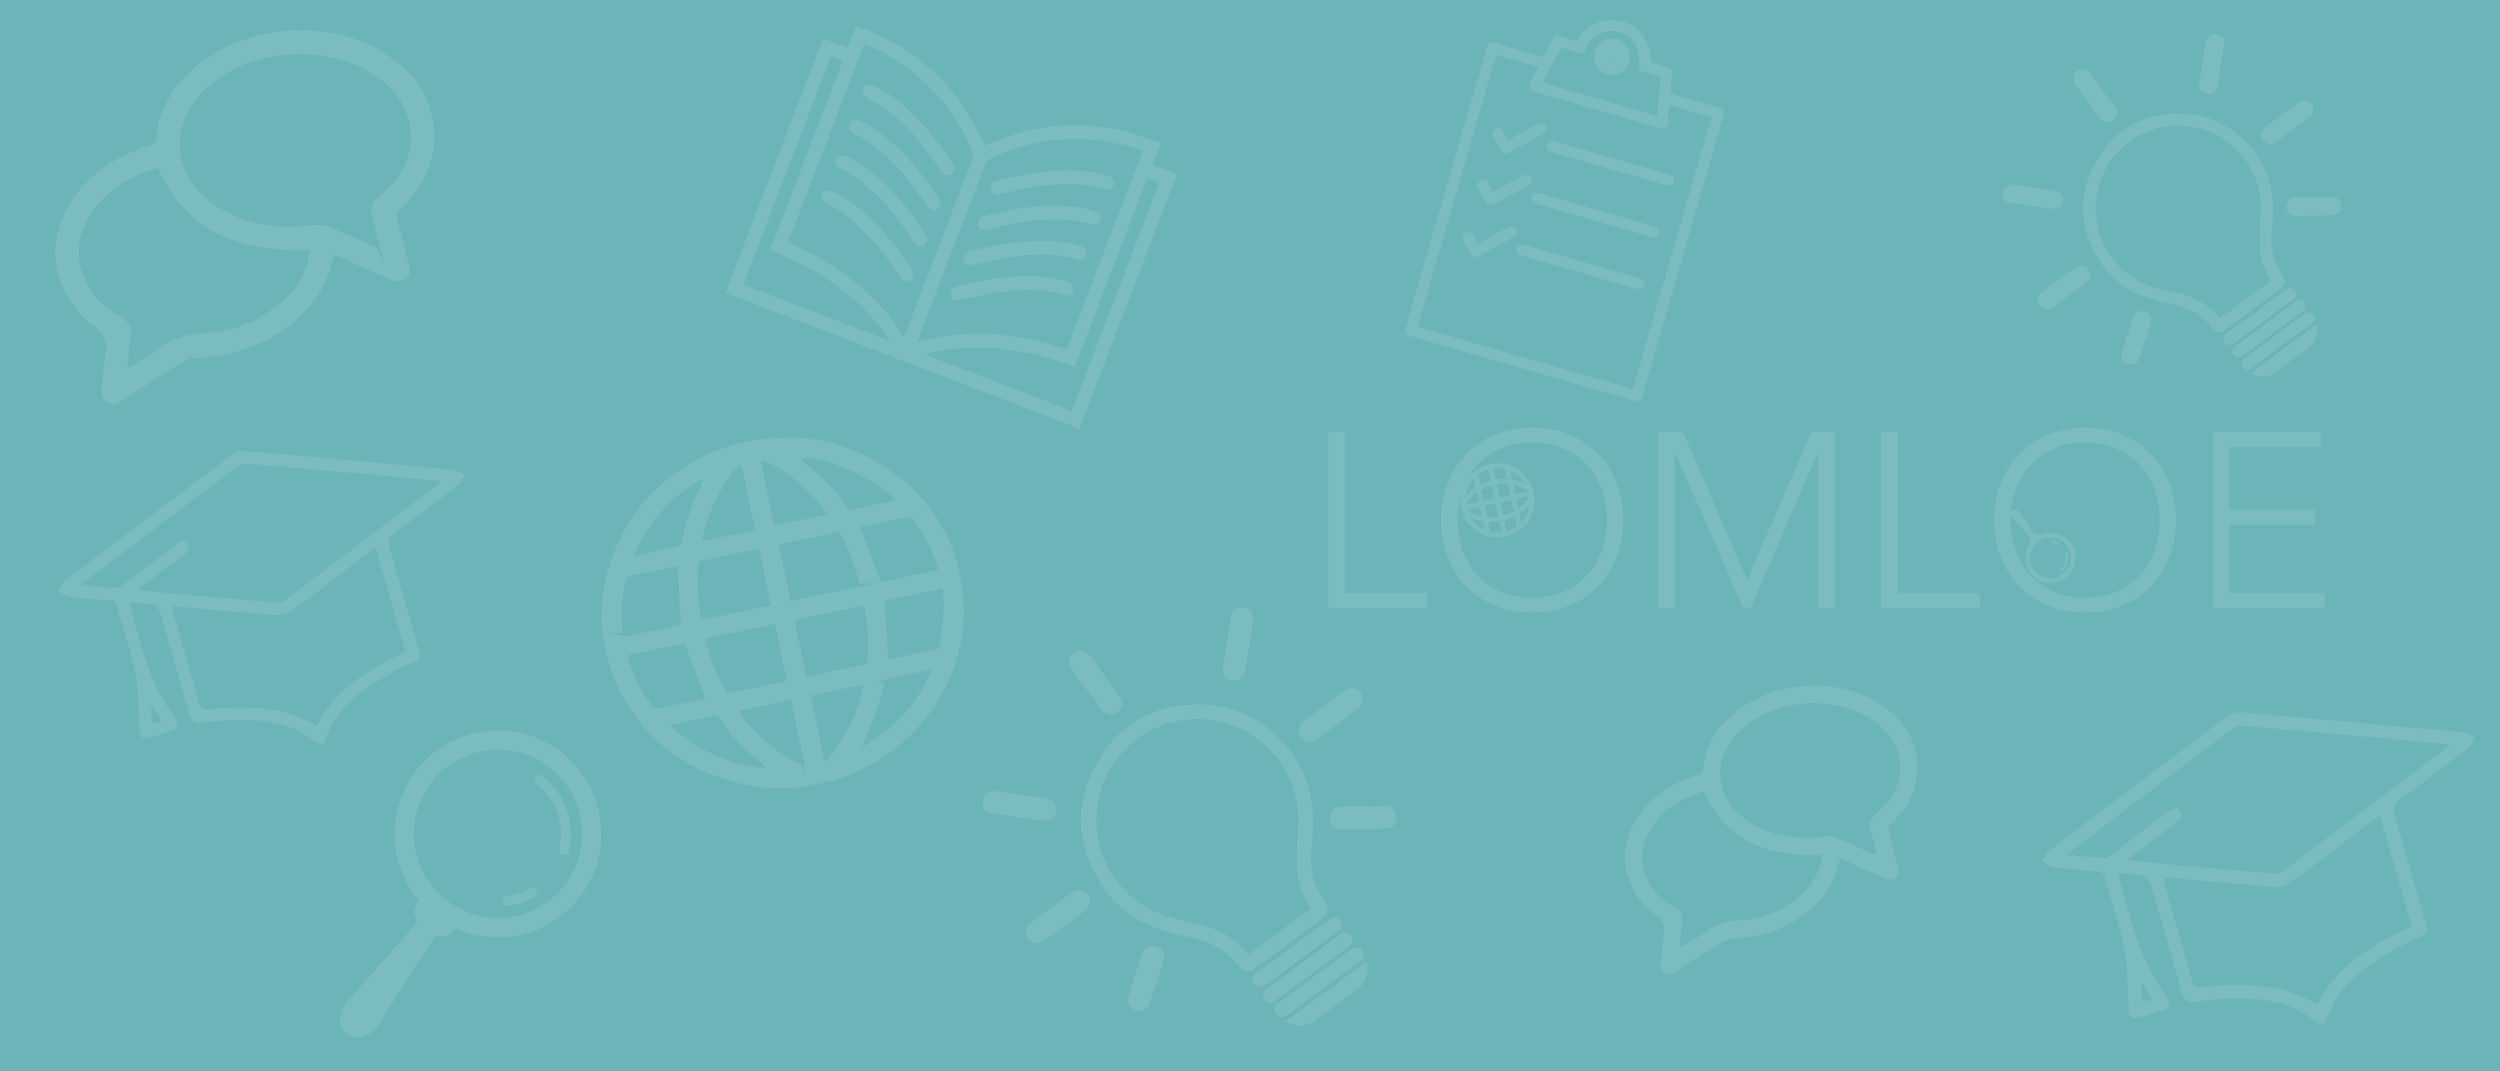 <?xml version="1.0"?>
<svg xmlns="http://www.w3.org/2000/svg" version="1.1" width="1680" height="720" viewBox="0 0 65534 28086"><rect x="0" y="0" width="65534" height="28086" fill="#333333" stroke="none"/><svg xmlns:xlink="http://www.w3.org/1999/xlink" id="Capa_1" data-name="Capa 1" viewBox="0 0 2492 1068" width="65535" height="28086" x="-0.5" y="0"><defs><style>.cls-1,.cls-15,.cls-6{fill:none;}.cls-2{fill:#6bb4b7;}.cls-3{opacity:0.11;}.cls-4{clip-path:url(#clip-path);}.cls-5{fill:#fff;}.cls-15,.cls-6{stroke:#6bb5b8;stroke-miterlimit:10;}.cls-6{stroke-width:4px;}.cls-7{clip-path:url(#clip-path-2);}.cls-8{clip-path:url(#clip-path-3);}.cls-9{clip-path:url(#clip-path-4);}.cls-10{clip-path:url(#clip-path-5);}.cls-11{clip-path:url(#clip-path-6);}.cls-12{opacity:0.11;}.cls-13{clip-path:url(#clip-path-7);}.cls-14{clip-path:url(#clip-path-8);}.cls-15{stroke-width:3.36px;}</style><clipPath id="clip-path"><rect class="cls-1" x="1601.64" y="669.88" width="330.16" height="309.64"/></clipPath><clipPath id="clip-path-2"><rect class="cls-1" x="32.44" y="13.1" width="426.37" height="399.86"/></clipPath><clipPath id="clip-path-3"><rect class="cls-1" x="300.91" y="713.48" width="324" height="324.06"/></clipPath><clipPath id="clip-path-4"><rect class="cls-1" x="1352.81" y="11.4" width="428.99" height="365.86" transform="translate(446.61 1307.09) rotate(-51.86)"/></clipPath><clipPath id="clip-path-5"><rect class="cls-1" x="2008.6" y="647.36" width="524.15" height="436.54"/></clipPath><clipPath id="clip-path-6"><rect class="cls-1" x="32.44" y="390.57" width="492.95" height="410.55"/></clipPath><clipPath id="clip-path-7"><rect class="cls-1" x="721.26" y="13.1" width="462.92" height="416.08"/></clipPath><clipPath id="clip-path-8"><rect class="cls-1" x="560.84" y="396.14" width="439.02" height="429.16"/></clipPath></defs><rect class="cls-2" x="-14.33" y="-15.91" width="2520.66" height="1099.81"/><g class="cls-3"><g class="cls-4"><path class="cls-5" d="M1813.92,854.29c-1.75,14-8.33,25.12-18.05,34.44a94.47,94.47,0,0,1-62.72,26.75c-13.42.59-24.68,4.25-35.09,12.28-5.11,3.93-10.81,7.12-16.29,10.57-1.37.86-2.9,1.45-5.09,2.53.6-7.12.56-13.44,1.78-19.5,1.88-9.36-1.33-15.05-9.69-19.57a56.66,56.66,0,0,1-25.26-27c-7.56-16.9-5.75-33.29,4.21-48.58,12-18.42,29.51-29.07,49.77-34.92,23.22,51,65.79,64.18,116.43,63m54.23-4.86c-13.38-5.88-25.29-11.43-37.48-16.28a25.35,25.35,0,0,0-12.2-1.31c-24.61,3.23-48.21.58-70-11.86-37.7-21.5-42.55-62.59-11-91.58,33.29-30.61,93.46-34.13,130.19-7.4,13.14,9.55,22.37,21.93,24.09,38.66,2.22,21.53-7.89,37.66-23.75,50.53-6.27,5.08-7.65,10.4-5.55,17.6,1.93,6.62,3.57,13.32,5.77,21.64m-249.54,18.69c4.55,15.72,11.91,29.76,24.31,40.79,1.17,1,2.17,2.46,3.53,3.07,10.42,4.69,11.6,12.86,9.71,23-1.52,8.09-1.62,16.44-2.71,24.63-.65,4.94.38,9,4.56,11.74,4.46,2.9,8.92,1.92,13.2-.83,15.21-9.79,30.35-19.69,45.73-29.2a24.79,24.79,0,0,1,11.06-3.56c31.11-2,59-11.63,82-33.39,12.15-11.51,20.52-25.28,24.14-41.78a39.29,39.29,0,0,1,1.46-4.13c13.56,6,26.85,11.75,40.07,17.68,5.11,2.29,10.16,4.06,15.07,0,4.72-3.9,4-8.87,2.52-14.14-3-10.77-5.25-21.73-8.44-32.43-1.12-3.75-.15-5.52,2.38-7.95,18-17.33,28.25-38.23,25.81-63.61s-16.64-43.79-37.45-57.57c-47.36-31.34-120.16-22.83-158.34,18.57-12,13-19.65,28.19-21.39,46-.33,3.42-1.39,4.77-4.81,5.85-24.28,7.65-44.93,20.6-59.78,41.9-8.27,11.86-12,25.24-13.86,39.3l1.26,16.1"/><path class="cls-6" d="M1813.92,854.29c-1.75,14-8.33,25.12-18.05,34.44a94.47,94.47,0,0,1-62.72,26.75c-13.42.59-24.68,4.25-35.09,12.28-5.11,3.93-10.81,7.12-16.29,10.57-1.37.86-2.9,1.45-5.09,2.53.6-7.12.56-13.44,1.78-19.5,1.88-9.36-1.33-15.05-9.69-19.57a56.66,56.66,0,0,1-25.26-27c-7.56-16.9-5.75-33.29,4.21-48.58,12-18.42,29.51-29.07,49.77-34.92C1720.71,842.3,1763.28,855.48,1813.92,854.29Zm54.23-4.86c-13.38-5.88-25.29-11.43-37.48-16.28a25.35,25.35,0,0,0-12.2-1.31c-24.61,3.23-48.21.58-70-11.86-37.7-21.5-42.55-62.59-11-91.58,33.29-30.61,93.46-34.13,130.19-7.4,13.14,9.55,22.37,21.93,24.09,38.66,2.22,21.53-7.89,37.66-23.75,50.53-6.27,5.08-7.65,10.4-5.55,17.6C1864.31,834.41,1866,841.11,1868.15,849.43Zm-249.54,18.69c4.55,15.72,11.91,29.76,24.31,40.79,1.17,1,2.17,2.46,3.53,3.07,10.42,4.69,11.6,12.86,9.71,23-1.52,8.09-1.62,16.44-2.71,24.63-.65,4.94.38,9,4.56,11.74,4.46,2.9,8.92,1.92,13.2-.83,15.21-9.79,30.35-19.69,45.73-29.2a24.79,24.79,0,0,1,11.06-3.56c31.11-2,59-11.63,82-33.39,12.15-11.51,20.52-25.28,24.14-41.78a39.29,39.29,0,0,1,1.46-4.13c13.56,6,26.85,11.75,40.07,17.68,5.11,2.29,10.16,4.06,15.07,0,4.72-3.9,4-8.87,2.52-14.14-3-10.77-5.25-21.73-8.44-32.43-1.12-3.75-.15-5.52,2.38-7.95,18-17.33,28.25-38.23,25.81-63.61s-16.64-43.79-37.45-57.57c-47.36-31.34-120.16-22.83-158.34,18.57-12,13-19.65,28.19-21.39,46-.33,3.42-1.39,4.77-4.81,5.85-24.28,7.65-44.93,20.6-59.78,41.9-8.27,11.86-12,25.24-13.86,39.3Z"/></g></g><g class="cls-3"><g class="cls-7"><path class="cls-5" d="M306.58,251.25c-2.26,18-10.76,32.43-23.31,44.47-22.6,21.69-50.19,33.17-81,34.53-17.33.77-31.86,5.5-45.31,15.86-6.61,5.09-14,9.2-21,13.66-1.76,1.11-3.75,1.88-6.58,3.27.78-9.21.73-17.36,2.3-25.19,2.44-12.08-1.71-19.43-12.51-25.27a73.14,73.14,0,0,1-32.61-34.86c-9.77-21.81-7.43-43,5.43-62.73,15.5-23.79,38.11-37.54,64.27-45.1,30,65.87,85,82.88,150.36,81.36m70-6.29c-17.28-7.59-32.66-14.75-48.39-21a32.65,32.65,0,0,0-15.76-1.68c-31.78,4.17-62.26.73-90.44-15.33-48.69-27.76-54.95-80.83-14.25-118.26,43-39.53,120.69-44.08,168.12-9.56,17,12.34,28.89,28.32,31.11,49.92,2.87,27.81-10.19,48.64-30.67,65.26-8.09,6.56-9.87,13.43-7.16,22.73,2.49,8.54,4.6,17.2,7.44,27.94M54.36,269.11c5.88,20.29,15.38,38.42,31.39,52.67,1.51,1.34,2.8,3.17,4.56,4,13.45,6.06,15,16.61,12.53,29.68-2,10.46-2.08,21.24-3.49,31.82-.84,6.37.49,11.64,5.89,15.15,5.76,3.75,11.52,2.49,17-1.06,19.64-12.65,39.2-25.43,59.06-37.71A32.17,32.17,0,0,1,195.63,359c40.16-2.51,76.18-15,105.85-43.12C317.16,301,328,283.25,332.65,262a47.19,47.19,0,0,1,1.89-5.34c17.51,7.71,34.67,15.18,51.74,22.83,6.59,3,13.12,5.25,19.47,0,6.09-5.05,5.1-11.47,3.24-18.27-3.8-13.91-6.78-28.06-10.9-41.88-1.44-4.84-.19-7.13,3.07-10.27,23.26-22.38,36.49-49.36,33.34-82.13S413,70.34,386.13,52.54C325,12.06,231,23.05,181.66,76.52c-15.52,16.84-25.37,36.4-27.62,59.38-.43,4.41-1.8,6.15-6.21,7.54-31.35,9.88-58,26.61-77.2,54.11C60,212.87,55.19,230.15,52.72,248.31q.83,10.41,1.64,20.8"/><path class="cls-6" d="M306.58,251.25c-2.26,18-10.76,32.43-23.31,44.47-22.6,21.69-50.19,33.17-81,34.53-17.33.77-31.86,5.5-45.31,15.86-6.61,5.09-14,9.2-21,13.66-1.76,1.11-3.75,1.88-6.58,3.27.78-9.21.73-17.36,2.3-25.19,2.44-12.08-1.71-19.43-12.51-25.27a73.14,73.14,0,0,1-32.61-34.86c-9.77-21.81-7.43-43,5.43-62.73,15.5-23.79,38.11-37.54,64.27-45.1C186.2,235.76,241.19,252.77,306.58,251.25Zm70-6.29c-17.28-7.59-32.66-14.75-48.39-21a32.65,32.65,0,0,0-15.76-1.68c-31.78,4.17-62.26.73-90.44-15.33-48.69-27.76-54.95-80.83-14.25-118.26,43-39.53,120.69-44.08,168.12-9.56,17,12.34,28.89,28.32,31.11,49.92,2.87,27.81-10.19,48.64-30.67,65.26-8.09,6.56-9.87,13.43-7.16,22.73C371.65,225.56,373.76,234.22,376.6,245ZM54.36,269.11c5.88,20.29,15.38,38.42,31.39,52.67,1.51,1.34,2.8,3.17,4.56,4,13.45,6.06,15,16.61,12.53,29.68-2,10.46-2.08,21.24-3.49,31.82-.84,6.37.49,11.64,5.89,15.15,5.76,3.75,11.52,2.49,17-1.06,19.64-12.65,39.2-25.43,59.06-37.71A32.17,32.17,0,0,1,195.63,359c40.16-2.51,76.18-15,105.85-43.12C317.16,301,328,283.25,332.65,262a47.19,47.19,0,0,1,1.89-5.34c17.51,7.71,34.67,15.18,51.74,22.83,6.59,3,13.12,5.25,19.47,0,6.09-5.05,5.1-11.47,3.24-18.27-3.8-13.91-6.78-28.06-10.9-41.88-1.44-4.84-.19-7.13,3.07-10.27,23.26-22.38,36.49-49.36,33.34-82.13S413,70.34,386.13,52.54C325,12.06,231,23.05,181.66,76.52c-15.52,16.84-25.37,36.4-27.62,59.38-.43,4.41-1.8,6.15-6.21,7.54-31.35,9.88-58,26.61-77.2,54.11C60,212.87,55.19,230.15,52.72,248.31Q53.55,258.72,54.36,269.11Z"/></g></g><g class="cls-3"><g class="cls-8"><path class="cls-5" d="M413.42,842.73c6.4,45.63,48.52,77.76,93.79,71.55,46.61-6.4,78.64-48.54,72.14-94.88a83.78,83.78,0,0,0-165.93,23.33m4,54.95A103.34,103.34,0,0,1,423.8,758c36.27-35.85,92.53-39.89,134-9.6,39.93,29.17,53.07,85,30.9,128.91-24.64,48.86-84,70.92-134.63,48.1-.43.52-.9,1.06-1.34,1.62-4.31,5.43-9.86,7.51-16.63,5.93a2.51,2.51,0,0,0-3.25,1.32q-28.1,44.19-56.32,88.31a24.18,24.18,0,0,1-17.2,11.24c-11.51,1.82-20.66-6.69-20.14-18.73a25.09,25.09,0,0,1,6.34-16Q380,960,414.6,921c1.27-1.43,1.41-2.34.45-4.08-3.14-5.71-2.71-11.39.91-16.82.45-.66.93-1.31,1.38-2,.05-.06.05-.15.12-.41"/><path class="cls-5" d="M568.34,821.79a72.12,72.12,0,0,1-1.26,26c-.49,2.17-1.4,3.94-3.76,4.52-3.69.9-6.36-2-5.85-6,.74-5.79,1.84-11.63,1.67-17.41-.57-18.65-8.33-34-22.51-46.13-.55-.47-1.12-.91-1.69-1.36-2.75-2.21-3.36-5-1.61-7.28s4.71-2.53,7.62-.27a71.36,71.36,0,0,1,17.52,19.65,72.93,72.93,0,0,1,9.87,28.24"/><path class="cls-5" d="M509.29,902.63c-1.16.16-2,.32-2.91.4a4.74,4.74,0,0,1-5.28-3.85,4.66,4.66,0,0,1,3.73-5.58,68.6,68.6,0,0,0,23.5-8.09,4.65,4.65,0,0,1,6.25,1.94,4.72,4.72,0,0,1-2,6.6,70.32,70.32,0,0,1-23.29,8.58"/></g></g><g class="cls-3"><g class="cls-9"><path class="cls-5" d="M1594.82,98.94l0,0,15.25,4.41,39.9,11.55c2,.56,2,.56,2.1-1.4q.66-8.07,1.31-16.15c.56-6.68,1.14-13.37,1.65-20.06a1.39,1.39,0,0,0-.69-1.12,30.15,30.15,0,0,0-3.27-1c-4.77-1.38-9.56-2.72-14.32-4.14a5.43,5.43,0,0,1-3.44-5.93A27.84,27.84,0,0,0,1618.9,34a27.38,27.38,0,0,0-26.14.78,25.86,25.86,0,0,0-9.64,9.39c-1,1.76-1.82,3.63-2.71,5.45q-2.19,4.47-6.92,3.09c-5.35-1.55-10.73-3.06-16.07-4.67a1.68,1.68,0,0,0-2.4,1.07q-1.27,2.77-2.7,5.47c-2.16,4.09-4.38,8.16-6.54,12.25-2.44,4.64-4.84,9.31-7.28,14-.81,1.53-.82,1.58.82,2.06l32.38,9.42,23.12,6.69m-74.53,257.69,2.57.75q17.72,5.13,35.44,10.25,16.73,4.86,33.44,9.74,12.67,3.66,25.36,7.27c3.1.89,6.19,1.77,9.27,2.7.87.26,1.35.24,1.52-.84a25.63,25.63,0,0,1,.91-3.3c2.3-7.59,4.64-15.16,6.9-22.76.61-2.06.91-4.21,1.51-6.27q5.74-20,11.57-40c1.84-6.34,3.73-12.66,5.57-19,1.35-4.64,2.63-9.31,4-14,.22-.76.7-1.44.93-2.2s.13-1.44.33-2.12q2.76-9.69,5.58-19.37c1.36-4.69,2.68-9.39,4.08-14.07,2.39-8,4.86-15.95,7.23-23.95.62-2.05.92-4.2,1.51-6.26q5.7-19.84,11.47-39.67c2.25-7.78,4.47-15.57,6.77-23.34.82-2.79,1.88-5.5,2.7-8.28.56-1.89.83-3.87,1.37-5.77q2.54-9,5.19-17.95c.32-1.08,0-1.57-1.08-1.86-3.84-1.07-7.67-2.19-11.5-3.3-9.16-2.65-18.32-5.28-27.46-8-1.13-.33-1.49,0-1.57,1.07-.42,5.44-.9,10.87-1.27,16.31-.28,4-3.54,6.49-7.3,5.38-12.65-3.75-25.35-7.35-38-11l-53.64-15.53-8-2.32c-9.23-2.68-18.47-5.34-27.69-8a5,5,0,0,1-1.82-.92c-2.23-1.91-2.59-4.71-1.06-7.63l7.29-13.93c.82-1.56.79-1.63-.91-2.12l-37.09-10.73a9.43,9.43,0,0,1-1.5-.5c-1.07-.51-1.53-.1-1.84,1-2.77,9.5-5.59,19-8.36,28.46-.94,3.21-1.74,6.45-2.66,9.65-2.24,7.79-4.54,15.57-6.79,23.36-3.49,12.08-6.94,24.19-10.45,36.27q-10.47,36-21,72c-.9,3.09-1.67,6.21-2.56,9.3-2.25,7.79-4.54,15.56-6.79,23.35q-5.25,18.14-10.45,36.27-4.31,14.91-8.65,29.81c-.24.85,0,1.19.77,1.39,1,.24,2,.57,3,.86l35.92,10.4,51.17,14.8,16.08,4.65m-2.89,10.58-113.3-32.78a5.1,5.1,0,0,1-3.46-5.51c.67-2.89,1.55-5.74,2.37-8.59q2.23-7.81,4.51-15.62,5.38-18.65,10.79-37.3,5.32-18.42,10.67-36.85c.93-3.2,2-6.35,3-9.55,2.31-8.1,4.51-16.23,6.83-24.34,3.13-11,6.33-21.91,9.5-32.86q5.4-18.65,10.79-37.3,5.33-18.42,10.67-36.85c.94-3.2,2-6.34,3-9.55,2.31-8.1,4.55-16.23,6.83-24.34.88-3.13,1.92-6.23,2.68-9.39s4.59-4.69,7.19-3.93c13.95,4.1,27.93,8.11,41.9,12.15,2,.59,4.07,1.15,6.09,1.78.92.28,1.38,0,1.79-.87C1540,53.7,1541,52,1542,50.2l4.49-8.64c.68-1.3,1.32-2.62,2.09-3.86a5.19,5.19,0,0,1,5.58-2.05c2.68.82,5.33,1.73,8,2.56.84.25,1.76.27,2.6.53,1.94.59,3.85,1.25,5.77,1.9,1.34.45,1.9.25,2.59-1,.37-.67.69-1.38,1.11-2,.68-1,1.43-2,2.15-3.05a33.38,33.38,0,0,1,12.35-10.36A38.7,38.7,0,0,1,1621.78,23a35.08,35.08,0,0,1,10.48,6.71,41.77,41.77,0,0,1,7.45,8.92A32.27,32.27,0,0,1,1644,49.06c.79,3.88,1.65,7.78,1.15,11.79-.13,1.09.55,1.3,1.32,1.52,5.28,1.53,10.54,3.17,15.86,4.55,3.26.85,4.58,3.52,4.31,6.65-.32,3.68-.58,7.37-.89,11.05-.16,1.87-.37,3.72-.54,5.59-.06.6-.08,1.21-.14,1.82-.1.93.28,1.39,1.2,1.64,3.18.87,6.34,1.81,9.51,2.73l31.69,9.17c2.11.61,4.2,1.28,6.33,1.82a5.88,5.88,0,0,1,4.28,7.8c-1.56,4.88-2.88,9.85-4.31,14.78l-10.32,35.67-10.35,35.79Q1688,219,1682.94,236.51q-5,17.13-9.91,34.28-5.1,17.65-10.22,35.32-5.24,18.12-10.49,36.26-5.07,17.53-10.16,35.08c-1.75,6.06-3.56,12.11-5.22,18.2-.71,2.61-2.54,3.83-4.84,4.62-.39.14-.94-.15-1.41-.29l-96.62-28-16.67-4.82"/><path class="cls-5" d="M1603.59,168.1l-39.31-11.37c-6.45-1.86-12.92-3.66-19.33-5.64a4.87,4.87,0,0,1-3.36-4.44,5.45,5.45,0,0,1,6.91-6q31.1,9.06,62.21,18l34.73,10,19.13,5.53c2.4.69,4.15,2.64,4.21,4.67.09,2.85-1.22,5.07-3.77,5.88a5.94,5.94,0,0,1-3.21.07c-9.47-2.7-18.92-5.5-28.38-8.25q-14.89-4.33-29.8-8.62l0,.09"/><path class="cls-5" d="M1545.44,251.54c8.8,2.55,17.61,5.08,26.4,7.65,4.53,1.32,9,2.75,13.55,4.05q24.42,7,48.86,14c2.71.77,4.89,2.89,4.64,6.23-.19,2.56-3,5.19-5.55,4.94a10.93,10.93,0,0,1-2-.42q-22.83-6.58-45.65-13.21c-4.19-1.22-8.32-2.65-12.51-3.85-11.74-3.36-23.51-6.63-35.26-10-7.24-2.06-14.46-4.21-21.71-6.26a5.61,5.61,0,0,1-4.43-4.45c-.57-2.59,1.5-6,4.16-6.37a9.37,9.37,0,0,1,3.58.21c8.66,2.45,17.3,5,26,7.48h0"/><path class="cls-5" d="M1588.59,219.67l-39.53-11.44c-6.14-1.77-12.27-3.56-18.42-5.31a5.33,5.33,0,0,1-4-5,5.49,5.49,0,0,1,4.25-5.68,6,6,0,0,1,2.76.15c4,1.1,7.88,2.33,11.83,3.47,6.06,1.74,12.14,3.45,18.2,5.19l15.84,4.58,27.89,8.07,34.72,10c2.5.73,5,1.49,7.5,2.16a5.46,5.46,0,0,1,2.92,9,5.19,5.19,0,0,1-5.73,1.71q-14.82-4.36-29.66-8.65-14.25-4.14-28.51-8.25l0,0"/><path class="cls-5" d="M1473.29,243.12c3-1.7,5.89-3.36,8.8-5q8.65-4.77,17.35-9.48a33.82,33.82,0,0,1,5.77-2.82,5.41,5.41,0,0,1,6.38,3.23,5.8,5.8,0,0,1-2.52,7q-13,7.19-26,14.33c-3.07,1.69-6.16,3.33-9.19,5.08a5.8,5.8,0,0,1-7.74-2.07c-2.54-4.72-5.22-9.38-7.74-14.12a5.52,5.52,0,0,1,4.37-8.16,5.32,5.32,0,0,1,5.3,2.62c1.62,2.82,3.15,5.69,4.73,8.53.09.17.2.34.47.78"/><path class="cls-5" d="M1503.06,140c5-2.82,9.94-5.56,14.84-8.28q7.77-4.32,15.57-8.59A5.59,5.59,0,0,1,1541,125a5.48,5.48,0,0,1-1.75,7.67c-3.63,2.17-7.36,4.17-11.06,6.21q-11.65,6.43-23.3,12.86c-2,1.1-4,1.85-6.12.75a6,6,0,0,1-2.46-2c-2.73-4.7-5.33-9.49-7.94-14.27a5.56,5.56,0,0,1,1.07-6.8,5.24,5.24,0,0,1,6.6-.61,6.19,6.19,0,0,1,2,2c1.72,2.94,3.31,6,5.08,9.18"/><path class="cls-5" d="M1472.89,183.79a5.19,5.19,0,0,1,4-4.07,5,5,0,0,1,5.71,2c1.81,2.79,3.41,5.72,5,8.64.51.95,1,1,1.84.5,9.63-5.32,19.24-10.69,29-15.88a9.09,9.09,0,0,1,4.69-.63c1.55.11,3.25,2.74,3.52,4.38.51,3.07-1,4.86-3.5,6.22-11.41,6.29-22.84,12.56-34.22,18.9a5.68,5.68,0,0,1-7.85-2.15c-2.49-4.57-5-9.11-7.56-13.66a5,5,0,0,1-.59-4.26"/><path class="cls-5" d="M1600.51,54.72c-1.29,3.64,1.17,7.53,4.59,8.6a6.92,6.92,0,0,0,4.09-13.23c-3.7-1.23-8.19,1.52-8.68,4.63m-10.8-2.7c2.41-10,12.78-15,21.29-13a18.06,18.06,0,1,1-8.38,35.14c-9.77-2.43-15.76-12.86-12.91-22.17"/><path class="cls-5" d="M1600.51,54.72c.49-3.11,5-5.86,8.68-4.63a6.92,6.92,0,0,1-4.09,13.23c-3.42-1.07-5.88-5-4.59-8.6"/></g></g><g class="cls-3"><g class="cls-10"><path class="cls-5" d="M2134.41,981.59l2-.64,9,15.39-10.27,2.3c-.27-6.49-.49-11.77-.7-17M2310,1001c-6.84-3.18-13.42-6.77-20.36-9.39-30.68-11.58-62.44-11.31-94.34-7.64-6.41.73-8.64-1.09-10.29-7-8.79-31.64-18-63.16-27-94.73a68.61,68.61,0,0,1-1.21-7.48c3.37.15,5.82.17,8.26.39,34.21,3.08,68.41,6.41,102.66,9a24.65,24.65,0,0,0,15.23-4.31c26.67-19.61,52.89-39.83,79.28-59.83,3.13-2.38,6.4-4.58,10.12-7.23,10.73,37.42,21.12,73.63,31.5,109.85-37.92,18.7-73.7,39-93.81,78.37m132-258.95c-2.71,2.44-3.53,3.3-4.47,4Q2357,807.3,2276.31,868.27c-3,2.25-8.15,2.68-12.16,2.34-37.64-3.15-75.24-6.63-112.86-10.06-9.78-.89-19.55-1.91-31.62-3.1,17.41-13.24,32.79-24.93,48.15-36.65,3.95-3,9.24-6.09,4.95-11.9s-8.83-2-12.88,1.11c-18.16,13.76-36.26,27.59-54.48,41.26-2.4,1.8-5.43,4.11-8.07,4-11.67-.51-23.31-1.82-36.78-3,2.46-2.39,3.39-3.5,4.52-4.35q80.18-60.85,160.53-121.48c3-2.26,8-3,12-2.72,38.26,3.17,76.48,6.69,114.71,10.16,29.15,2.64,58.28,5.34,89.66,8.22M2112,870.56c8.53.74,16.68.8,24.48,2.48,2.87.62,6.2,4.7,7.13,7.85,10.57,35.69,21,71.43,30.8,107.34,2.53,9.28,6.55,11.34,16,10,33-4.57,66.14-6,97.81,7.4,7.07,3,13.34,8,19.75,12.34,4.9,3.35,9.49,3.37,11.37-2.41,10.72-32.92,36.84-50.94,64.56-67.36a179.66,179.66,0,0,1,26.82-13.35c8-3.1,9.43-7.4,7.15-15.15-10.49-35.71-20.41-71.59-31.06-107.26-2-6.8-1-10.59,4.74-14.82q34.38-25.23,68-51.46c3.3-2.56,5.08-7.07,7.56-10.68-3.91-1.89-7.7-5.11-11.75-5.48q-110.55-10.37-221.18-19.87a24.26,24.26,0,0,0-15.24,4.5Q2130.45,781,2042.57,848.08c-3.32,2.54-5.08,7.11-7.57,10.74,4.19,2,8.22,5.12,12.59,5.68,13.62,1.77,27.35,2.72,41.06,3.65,5.23.35,8.19,1.63,9.75,7.53,6.16,23.28,14.37,46.09,19.28,69.6,3.42,16.32,2.72,33.5,3.8,50.29.24,3.74,0,7.51.32,11.24.52,6.3,4,9,10.2,7.28,7.85-2.14,15.68-4.34,23.44-6.75,6.42-2,8.36-6.12,5-12.25a51.48,51.48,0,0,0-3.25-5.7c-25.14-34.17-33.74-74.82-44.87-114.48a26.5,26.5,0,0,1-.3-4.35"/></g></g><g class="cls-3"><g class="cls-11"><path class="cls-5" d="M150.75,704.9l1.88-.61c2.59,4.45,5.19,8.91,8.44,14.47l-9.66,2.17c-.25-6.1-.45-11.07-.66-16m165.13,18.29c-6.43-3-12.62-6.37-19.15-8.84C267.89,703.46,238,703.72,208,707.17c-6,.69-8.13-1-9.68-6.61-8.27-29.76-17-59.4-25.42-89.1a63.92,63.92,0,0,1-1.15-7c3.18.14,5.48.15,7.77.36,32.18,2.89,64.34,6,96.55,8.49a23.16,23.16,0,0,0,14.33-4C315.49,590.8,340.15,571.78,365,553c3-2.23,6-4.3,9.53-6.8,10.09,35.19,19.85,69.25,29.62,103.31-35.67,17.59-69.32,36.68-88.23,73.71M440,479.65c-2.55,2.3-3.32,3.1-4.2,3.77Q360.06,541,284.21,598.32c-2.82,2.12-7.67,2.52-11.44,2.2-35.4-3-70.76-6.24-106.14-9.46-9.2-.84-18.39-1.8-29.74-2.92,16.37-12.45,30.84-23.44,45.29-34.46,3.71-2.83,8.68-5.73,4.65-11.19s-8.3-1.85-12.11,1c-17.08,12.94-34.1,26-51.24,38.8-2.25,1.7-5.1,3.87-7.59,3.76-11-.48-21.92-1.72-34.59-2.82,2.32-2.25,3.19-3.3,4.25-4.1q75.4-57.23,151-114.24c2.84-2.13,7.55-2.87,11.26-2.56,36,3,71.92,6.29,107.88,9.55,27.41,2.48,54.81,5,84.32,7.73M129.7,600.47c8,.7,15.69.75,23,2.34,2.7.58,5.83,4.42,6.71,7.38,9.94,33.57,19.74,67.18,29,100.95,2.38,8.72,6.16,10.66,15,9.43,31.06-4.3,62.19-5.59,92,7,6.65,2.8,12.54,7.49,18.58,11.61,4.6,3.14,8.91,3.17,10.68-2.27,10.08-31,34.65-47.91,60.72-63.35A169.33,169.33,0,0,1,410.61,661c7.55-2.91,8.87-7,6.73-14.24-9.87-33.59-19.2-67.33-29.21-100.88-1.91-6.4-1-10,4.46-13.94q32.32-23.71,63.94-48.39c3.1-2.41,4.77-6.65,7.11-10-3.68-1.79-7.24-4.81-11.05-5.16q-104-9.75-208-18.69a22.85,22.85,0,0,0-14.34,4.23Q147,516.22,64.39,579.33c-3.13,2.39-4.79,6.69-7.13,10.1,3.94,1.85,7.74,4.82,11.84,5.35,12.81,1.66,25.73,2.55,38.62,3.43,4.92.33,7.7,1.53,9.17,7.08,5.79,21.89,13.51,43.34,18.14,65.46,3.21,15.34,2.55,31.5,3.56,47.29.23,3.52,0,7.07.3,10.57.5,5.93,3.75,8.44,9.6,6.85,7.38-2,14.74-4.09,22-6.35,6-1.88,7.87-5.75,4.7-11.52a47.82,47.82,0,0,0-3-5.36c-23.65-32.13-31.74-70.36-42.2-107.66a24,24,0,0,1-.28-4.1"/></g></g><g class="cls-12"><path class="cls-5" d="M2238.58,298.56h0c7.94-5.87,15.85-11.77,23.82-17.59,1.37-1,1.71-1.71.68-3.29-6.58-10.08-10.63-21.12-10.7-33.22-.06-10.49.57-21,1.05-31.49,1.21-26.29-7.51-48.65-27-66.37a82.12,82.12,0,0,0-115.3,4.79c-25.14,27-29.41,67.77-10.12,99,11.78,19.09,28.7,31.45,50.46,37,7.28,1.88,14.6,3.59,21.89,5.39,15.26,3.76,28.42,11,38.42,23.36,1.17,1.45,2,.75,3,0l23.8-17.62m7.29,9.73q-13.95,10.33-27.9,20.65c-4.69,3.46-8.95,3-12.43-1.56-9.69-12.76-22.61-20.07-38.09-23.6-10-2.28-20.06-4.59-29.69-8A86.87,86.87,0,0,1,2092.88,260c-21.22-33.3-22.27-67.8-2.07-101.46,18.47-30.79,47.08-45.83,83.11-45.25a89.46,89.46,0,0,1,61.83,25.29c20.86,19.85,30.88,44.39,29.88,73.26-.28,8.08-.84,16.15-1.32,24.22-.85,14.45,3.2,27.42,11.48,39.21,3.42,4.86,2.6,9-2.22,12.52l-27.7,20.5"/><path class="cls-5" d="M1998.55,199.61c-3-4.32-3.15-7.72-1.24-11.09a8.68,8.68,0,0,1,9.19-4.52c5.69.7,11.36,1.61,17,2.41,8.08,1.14,16.16,2.25,24.24,3.4,5.56.79,9.27,5.54,8.43,10.72s-5.6,8.37-11.15,7.58q-20.16-2.87-40.32-5.68c-2.85-.4-5.28-1.45-6.19-2.82"/><path class="cls-5" d="M2207.13,91.89c-3.49,2.6-7.17,2.87-10.49.85s-5.08-5.18-4.47-9.17q3.2-20.82,6.58-41.62A9.19,9.19,0,1,1,2217,44.51c-1.28,9.11-2.83,18.18-4.26,27.27-.73,4.7-1.43,9.41-2.19,14.1-.4,2.55-1.32,4.83-3.38,6"/><path class="cls-5" d="M2062.87,294q-8.19,6.08-16.39,12.12c-4.51,3.32-10.25,2.71-13.37-1.4s-2.23-9.95,2.39-13.38q16.56-12.29,33.14-24.53c4.46-3.3,9.93-2.63,13.1,1.57s2.4,9.84-2.11,13.21c-5.56,4.16-11.17,8.28-16.76,12.41"/><path class="cls-5" d="M2285.41,129.32c-5.66,4.18-11.28,8.4-17,12.53a9.16,9.16,0,0,1-11.6-.66c-3.56-3.51-4-8.37-1.16-12.29a9.82,9.82,0,0,1,2.06-2q16.74-12.44,33.52-24.81c4.38-3.23,10-2.53,13.16,1.57s2.17,10-2.25,13.25c-5.57,4.16-11.17,8.28-16.76,12.42"/><path class="cls-5" d="M2095.7,89.92c4.09,5.53,8.2,11,12.26,16.58,3.26,4.44,2.59,10.08-1.51,13.18a9.27,9.27,0,0,1-13.27-2.15q-12.45-16.74-24.81-33.53a9.22,9.22,0,1,1,14.78-11c4.21,5.63,8.37,11.29,12.55,16.94"/><path class="cls-5" d="M2249.07,310.65q14.91-11,29.83-22.06c3.87-2.84,8.44-1.58,9.86,2.62.91,2.68-.05,5.25-2.85,7.33-5.51,4.11-11,8.18-16.56,12.27l-42.49,31.44c-3.44,2.53-6.87,2.46-9.13-.15a5.91,5.91,0,0,1,1-8.92c5.74-4.34,11.55-8.58,17.33-12.87l13.05-9.66"/><path class="cls-5" d="M2265.34,332.64q-14.41,10.68-28.86,21.34a15.44,15.44,0,0,1-3.25,2,5.86,5.86,0,0,1-6.84-2.21,5.7,5.7,0,0,1,0-7,10.13,10.13,0,0,1,2.09-2q29.61-21.94,59.25-43.86c1.92-1.43,3.92-2.18,6.31-1.35,4.36,1.5,5.6,7.24,2,10.1-5.39,4.25-11,8.27-16.48,12.37q-7.09,5.29-14.23,10.53"/><path class="cls-5" d="M2274.2,344.89q-14.8,11-29.62,21.92c-2.69,2-5.22,2.25-7.4.87a6,6,0,0,1-.53-10.06c1.6-1.34,3.34-2.52,5-3.76q27.46-20.36,55-40.69c3.33-2.47,7.07-2.23,9.28.61s1.43,6.57-1.89,9q-14.89,11.06-29.82,22.07"/><path class="cls-5" d="M2309.57,323c1.34,7.83.38,14.77-5.12,20.47a54.34,54.34,0,0,1-7,5.6q-15,11.13-30,22.2c-7.53,5.54-15.45,5.25-23.54,1.35-.2-.1-.34-.32-.61-.6l66.24-49"/><path class="cls-5" d="M2129.62,361.67a10.18,10.18,0,0,1-10.81.06,9,9,0,0,1-3.85-10.16q5.61-17.81,11.46-35.52a9.08,9.08,0,0,1,11.45-5.51c4.5,1.41,7.47,6.41,6.06,11-3.68,11.89-7.52,23.73-11.43,35.54-.56,1.67-1.9,3.08-2.88,4.62"/><path class="cls-5" d="M2330.25,213.33c-2,.46-4,1.26-6,1.31-11.87.28-23.74.43-35.62.54a9.27,9.27,0,0,1-9.64-9.09c-.05-5.25,3.86-9.24,9.37-9.34q18.17-.34,36.35-.53a9.09,9.09,0,0,1,8.73,6.45,10.37,10.37,0,0,1-3.18,10.66"/></g><g class="cls-12"><path class="cls-5" d="M1275.72,928.5h0c9.69-7.17,19.36-14.37,29.09-21.49,1.67-1.21,2.09-2.09.83-4-8-12.32-13-25.8-13.07-40.58-.08-12.82.69-25.65,1.28-38.47,1.48-32.11-9.17-59.42-33-81.06A100.3,100.3,0,0,0,1120,748.71c-30.71,33-35.93,82.79-12.37,121,14.39,23.31,35.06,38.42,61.65,45.25,8.89,2.29,17.83,4.38,26.74,6.58,18.63,4.59,34.71,13.42,46.93,28.54,1.42,1.76,2.41.91,3.66,0q14.52-10.77,29.07-21.52m8.91,11.89q-17,12.61-34.08,25.22c-5.73,4.22-10.93,3.7-15.18-1.9-11.84-15.59-27.63-24.53-46.53-28.84-12.21-2.78-24.51-5.6-36.27-9.81a106.06,106.06,0,0,1-54.82-43.67c-25.93-40.67-27.21-82.81-2.54-123.94,22.56-37.61,57.52-56,101.53-55.26,28.92.47,54.48,10.87,75.52,30.88,25.49,24.25,37.72,54.23,36.51,89.49-.34,9.87-1,19.73-1.61,29.59-1.05,17.65,3.91,33.5,14,47.9,4.17,5.94,3.17,10.93-2.71,15.29l-33.84,25"/><path class="cls-5" d="M982.51,807.62c-3.72-5.27-3.84-9.43-1.51-13.54a10.59,10.59,0,0,1,11.22-5.52c7,.85,13.88,2,20.82,2.94,9.87,1.39,19.75,2.75,29.62,4.15,6.78,1,11.31,6.77,10.29,13.1s-6.84,10.23-13.62,9.26q-24.63-3.51-49.26-6.94c-3.48-.48-6.45-1.77-7.56-3.45"/><path class="cls-5" d="M1237.31,676c-4.26,3.17-8.77,3.51-12.81,1.05s-6.22-6.33-5.47-11.21q3.9-25.44,8-50.84a11.23,11.23,0,1,1,22.25,3.12c-1.56,11.13-3.46,22.21-5.2,33.32-.91,5.74-1.76,11.49-2.68,17.22-.5,3.12-1.62,5.9-4.13,7.34"/><path class="cls-5" d="M1061.08,922.92q-10,7.41-20,14.81c-5.52,4-12.53,3.3-16.34-1.71-3.94-5.19-2.72-12.17,2.92-16.35q20.22-15,40.48-30c5.46-4,12.13-3.2,16,1.92s2.93,12-2.57,16.13c-6.8,5.09-13.65,10.12-20.48,15.17"/><path class="cls-5" d="M1332.93,721.76c-6.91,5.11-13.78,10.26-20.73,15.31a11.19,11.19,0,0,1-14.17-.8c-4.35-4.29-4.94-10.23-1.42-15a11.71,11.71,0,0,1,2.52-2.45q20.44-15.19,40.94-30.31c5.36-4,12.27-3.09,16.09,1.92s2.64,12.16-2.75,16.19c-6.81,5.08-13.65,10.11-20.48,15.16"/><path class="cls-5" d="M1101.19,673.64q7.5,10.11,15,20.25c4,5.42,3.16,12.31-1.85,16.1s-12.18,2.81-16.22-2.63q-15.18-20.45-30.3-41a11.26,11.26,0,1,1,18.06-13.46c5.14,6.87,10.22,13.8,15.33,20.7"/><path class="cls-5" d="M1288.54,943.27q18.23-13.49,36.44-26.95c4.73-3.47,10.31-1.93,12,3.2,1.11,3.28-.07,6.41-3.48,9q-10.1,7.51-20.23,15-25.95,19.2-51.91,38.4c-4.19,3.1-8.39,3-11.15-.17a7.23,7.23,0,0,1,1.18-10.9c7-5.3,14.1-10.49,21.16-15.72l16-11.8"/><path class="cls-5" d="M1308.41,970.13q-17.61,13.05-35.25,26.07a18.64,18.64,0,0,1-4,2.5,7.15,7.15,0,0,1-8.36-2.7,7,7,0,0,1,0-8.53,13,13,0,0,1,2.55-2.42q36.18-26.81,72.38-53.59c2.35-1.74,4.79-2.65,7.71-1.64,5.33,1.83,6.84,8.85,2.41,12.34-6.58,5.19-13.39,10.1-20.12,15.11q-8.68,6.45-17.39,12.86"/><path class="cls-5" d="M1319.24,985.1q-18.09,13.38-36.19,26.77c-3.28,2.42-6.37,2.75-9,1.06-4.54-2.89-4.9-8.77-.66-12.29,2-1.63,4.09-3.07,6.15-4.59q33.56-24.85,67.12-49.71c4.07-3,8.64-2.72,11.34.76s1.75,8-2.31,11q-18.2,13.51-36.42,27"/><path class="cls-5" d="M1362.44,958.36c1.64,9.56.46,18-6.25,25a66.8,66.8,0,0,1-8.53,6.85q-18.29,13.6-36.63,27.11c-9.21,6.77-18.87,6.42-28.76,1.66-.25-.12-.41-.4-.75-.74l80.92-59.87"/><path class="cls-5" d="M1142.62,1005.59c-4.22,2.49-9.46,2.64-13.2.08-4.16-2.84-6.18-7.7-4.7-12.42q6.84-21.74,14-43.39c1.89-5.69,8.18-8.54,14-6.73,5.5,1.72,9.12,7.83,7.4,13.41-4.49,14.52-9.18,29-14,43.41-.68,2-2.32,3.76-3.52,5.64"/><path class="cls-5" d="M1387.7,824.39c-2.45.56-4.88,1.53-7.34,1.59-14.5.35-29,.53-43.51.67a11.35,11.35,0,0,1-11.78-11.11c-.06-6.41,4.72-11.29,11.45-11.41q22.2-.42,44.4-.64a11.1,11.1,0,0,1,10.67,7.88c1.46,4.51-.17,9.51-3.89,13"/></g><g class="cls-3"><g class="cls-13"><path class="cls-5" d="M828.31,56.12q-43.84,114.2-87.37,227.6L887.28,339.9c-29.76-44.63-71.51-71.59-119.53-90.82L840.09,60.64l-11.78-4.52m243.16,309.54c-48.77-17.82-97.84-25.91-149.8-12.42l146.57,56.27q43.77-114,87.38-227.65l-11.85-4.55-72.3,188.35M901,335.83c.7-1.5,1.24-2.52,1.65-3.59Q936.1,245.17,969.42,158a9.35,9.35,0,0,0-.14-6.43c-3.39-7.74-6.79-15.52-10.92-22.88-18.17-32.42-44.18-57-76.34-75.28-6.48-3.68-13.34-6.69-20.28-10.14C836.21,109.79,811,175.55,785.63,241.55c46.94,21,87.58,49.42,115.37,94.28M1139.41,149.7c-8.7-2.27-17-4.83-25.48-6.59-44-9.14-86.44-4.48-127,15.3a10.67,10.67,0,0,0-4.7,5.43q-33.33,86.28-66.38,172.64l-1.77,4.61c51-14.86,100.24-8.75,149.14,7,25.34-66,50.59-131.78,76.16-198.42M1076,427.3,723.14,291.84,820.45,38.33,845,47.77c2.42-6.3,4.85-12.1,6.85-18.05,1-3.08,2.4-3.44,5.3-2.38Q942.62,58.72,980,141.63a22,22,0,0,1,1,3.69c9.73-3.7,18.47-7.48,27.5-10.39,37.69-12.15,75.88-13.22,114.27-3.84,10.13,2.47,19.85,6.56,29.85,9.61,4.14,1.27,4.3,3.21,2.72,6.75-2.38,5.36-4.28,10.94-6.51,16.74l24.58,9.43c-32.49,84.62-64.85,168.93-97.38,253.68"/><path class="cls-5" d="M1062.37,280c6.2,2.14,8.46,5.87,7.2,9.77a6.83,6.83,0,0,1-8.81,4.25c-21.26-6.62-42.9-5.84-64.5-2.79-12.84,1.81-25.49,5-38.25,7.46-2.17.42-4.62.83-6.64.24-2.94-.87-4.42-3.52-4.19-6.62a6.55,6.55,0,0,1,5.33-6.3c8.61-2,17.19-4.24,25.88-5.89,23.94-4.56,48-6.71,72.29-2.73,4.48.74,8.89,2,11.69,2.61"/><path class="cls-5" d="M1075.14,244.63c1.62.63,2.51.94,3.38,1.3,3.89,1.63,5.71,5.08,4.56,8.65a7,7,0,0,1-8.81,4.34c-22.74-7.21-45.81-5.68-68.84-2.3-11.24,1.65-22.32,4.49-33.46,6.81-1.05.22-2.07.59-3.13.76a6.79,6.79,0,0,1-8-5.05,6.69,6.69,0,0,1,4.76-8.15c32.87-8.68,66-14.12,100.12-8.55,3.43.56,6.78,1.57,9.41,2.19"/><path class="cls-5" d="M1096.52,219.57a6.82,6.82,0,0,1-8.13,4.28c-25.47-7.95-51.13-5.53-76.76-1.27-9.51,1.59-18.86,4.09-28.26,6.23-3.17.72-6.36.34-7.74-2.58-1-2.09-.8-5.08-.23-7.44.31-1.27,2.41-2.58,3.93-3,31.66-8.43,63.66-13.75,96.53-9a106.59,106.59,0,0,1,16.33,4.09,6.66,6.66,0,0,1,4.33,8.71"/><path class="cls-5" d="M1110,184.49c-1.14,3-4.62,5.14-7.8,4.18-27.42-8.31-54.89-5.32-82.34-.32-7.77,1.42-15.41,3.55-23.13,5.29-4.36,1-7.81-.94-8.83-4.78s1.11-7.29,5.43-8.44c29.44-7.78,59.22-12.84,89.8-9.6a149.84,149.84,0,0,1,22,4.55,6.86,6.86,0,0,1,4.9,9.12"/><path class="cls-5" d="M845.6,156.52c15.45,7.48,28.45,18.56,40.51,30.85a294.08,294.08,0,0,1,36.27,46c2.75,4.22,2.26,8.34-1.15,10.6s-7.41,1.27-10.22-3c-12.26-18.64-25.81-36.21-42.34-51.33-9.42-8.62-19.33-16.52-31.21-21.62a7,7,0,0,1-3.93-9.32c1.56-3.4,5.22-4.71,9.21-3.28.88.31,1.75.67,2.86,1.09"/><path class="cls-5" d="M829.16,190.38c14.35,6.45,25.75,15.3,36.36,25.22,16.93,15.84,31,34,43.64,53.4,2.55,3.92,1.84,8.07-1.55,10.23s-7.21,1.31-9.92-2.82c-11.6-17.63-24.34-34.33-39.65-48.93-10.11-9.65-20.88-18.42-33.79-24.22-4.26-1.91-5.89-6-4.16-9.49a7,7,0,0,1,9.07-3.39"/><path class="cls-5" d="M938.28,205.84c-2.44,1.56-4.4,3.83-6.26,3.75a10.3,10.3,0,0,1-7-3.35c-5.92-7.6-11-15.82-17-23.43-13.46-17.31-28.45-33.1-47.22-44.84a98.32,98.32,0,0,0-9.59-5c-3.86-1.85-5.72-5.65-4.28-9.16s5.36-5.13,9.43-3.49c12.24,4.92,22.54,12.83,32.29,21.46,18.7,16.56,34,36,47.44,56.93,1.19,1.85,1.36,4.35,2.18,7.17"/><path class="cls-5" d="M871.83,85.74c14,6.64,26.39,16.61,37.84,27.8,15.22,14.88,28.06,31.66,39.7,49.41,2.78,4.23,2.3,8.38-1.09,10.64-3.58,2.39-7.5,1.21-10.45-3.26-14.39-21.79-30.35-42.26-51-58.54-6.58-5.18-14-9.44-21.22-13.67-4.66-2.71-6.82-6-5.1-9.75s5.81-4.89,11.3-2.63"/></g></g><g class="cls-3"><g class="cls-14"><path class="cls-5" d="M670.92,723.89c25.34,22.35,54.66,35.48,88.44,39.55a19,19,0,0,0-2.45-2.38c-4.76-4-9.71-7.86-14.25-12.1a189.77,189.77,0,0,1-27.28-32c-1.15-1.69-2.41-2.07-4.39-1.64-11.56,2.52-23.14,4.95-34.71,7.41l-5.36,1.14M889.26,497.67a61.94,61.94,0,0,0-11.58-10.11,192.36,192.36,0,0,0-38.09-20.28c-9.46-3.85-19.08-7.27-29.34-8.68-2.8-.38-5.67-.32-8.51-.47,0,.19-.06.38-.08.57.8.64,1.64,1.25,2.4,1.94,7,6.32,14.26,12.45,21,19A163.31,163.31,0,0,1,845,504.05a4.39,4.39,0,0,0,5.1,1.91c10-2.18,20.08-4.26,30.13-6.38l9-1.91m-191-17.32a157.29,157.29,0,0,0-63.93,71.42c.87-.15,1.3-.2,1.73-.3,12.61-2.69,25.2-5.44,37.83-8.06a4.39,4.39,0,0,0,3.78-3.49c.86-3.35,1.81-6.69,2.53-10.07a181.37,181.37,0,0,1,11.91-35.23c2.09-4.74,4.1-9.51,6.15-14.27M862.53,741c28.87-17.22,49.82-40.9,63.6-71a12.66,12.66,0,0,0-1.88.07q-19.11,4.08-38.2,8.2a3.63,3.63,0,0,0-3,2.73c-.45,1.65-.91,3.29-1.32,4.94-1.55,6.12-2.66,12.38-4.73,18.33-3.15,9.09-6.94,18-10.5,26.93-1.29,3.27-2.67,6.51-4,9.77m-62.35,19.69c-4.35-20.46-8.66-40.75-13-61.13l-48.32,10.27c7.35,14.71,42.48,44.89,61.31,50.86m9.89-66c4.38,20.57,8.72,41,13.11,61.67,18.34-21.23,29.68-45.29,35.74-72L810.07,694.6M701.65,537.24c.62-.07.87-.08,1.12-.13q23.31-4.92,46.64-9.82c1.2-.26,1.24-.86,1-1.84q-6.27-29.33-12.51-58.65c-.1-.48-.29-.95-.5-1.62-18.4,21.2-29.69,45.3-35.78,72.06m59.06-76.53-.33.53Q766.85,491.6,773.3,522l48.84-10.39c-2.2-3-4.06-5.71-6.15-8.27a153.25,153.25,0,0,0-18.57-18.61c-8.61-7.45-17.62-14.41-27.72-19.91-2.89-1.56-6-2.75-9-4.12M887,655.2a8.22,8.22,0,0,0,1.24-.09q21.86-4.65,43.7-9.31a4.16,4.16,0,0,0,3.35-3.91c.69-5,1.41-10,2-14.94,1.09-9.37,2.5-18.73,1.66-28.19-.3-3.34-.5-6.69-.75-10.11l-54.45,11.58c1.09,18.38,2.16,36.63,3.25,55m46.17-88.42c-.39-1.36-.65-2.53-1.05-3.66-1-2.91-2.06-5.81-3.15-8.69a138.34,138.34,0,0,0-19.76-35.34,4.86,4.86,0,0,0-5.48-1.94q-21,4.5-42,8.93c-.64.14-1.27.33-2,.53,6.51,17.37,12.95,34.52,19.38,51.68l54.12-11.51M700.84,695c-.21-.77-.31-1.3-.5-1.8-6.05-16.06-12.14-32.09-18.13-48.17-.58-1.55-1.2-1.84-2.8-1.49q-25,5.38-50,10.66c-.65.13-1.29.33-1.93.5a23.74,23.74,0,0,0,.62,2.83c1,2.91,2.06,5.8,3.15,8.69a141.63,141.63,0,0,0,20,36.06,5.05,5.05,0,0,0,5.66,2c11.81-2.55,23.63-5,35.46-7.51l8.46-1.8M673.56,566.07l-2,.43c-14,3-28,6-42,8.91-2.68.54-3.91,1.91-4.36,4.27-.85,4.46-1.83,8.91-2.48,13.4a142.15,142.15,0,0,0-.71,32.72c.2,2.31.38,4.62.56,6.87a3.34,3.34,0,0,0,.65.07q26.26-5.57,52.51-11.18a1.89,1.89,0,0,0,1.07-1.46c0-2.53-.22-5.06-.36-7.59q-1-17.1-2-34.19c-.23-4-.52-8-.79-12.25M860,605.35l-66,14c3.8,17.85,7.55,35.51,11.32,53.24l57.34-12.19c1.5-18.52,1-36.8-2.63-55.08M705,638.06c1.8,6.07,3.35,12,5.33,17.84a204.46,204.46,0,0,0,14.21,32.31,1.82,1.82,0,0,0,2.43,1.11q27.07-5.8,54.16-11.54c.41-.09.81-.24,1.29-.39-3.79-17.82-7.56-35.55-11.34-53.37l-66.08,14m50.26-89.17c-.61.08-1,.11-1.46.19q-27.16,5.77-54.35,11.53c-1.19.25-1.55.71-1.64,1.92a207.92,207.92,0,0,0,1,42.84c.48,3.56,1.07,7.11,1.62,10.73l66.11-14.05c-3.78-17.76-7.52-35.36-11.3-53.16M835.38,532l-57.25,12.16c3.79,17.8,7.54,35.45,11.29,53.09l65.93-14a199,199,0,0,0-20-51.23M743,439c20.36-5.1,40.18-5.41,60.09-3.58a168.24,168.24,0,0,1,46.19,11,178.74,178.74,0,0,1,35.18,18.68,201,201,0,0,1,25.29,20.05,165.08,165.08,0,0,1,31.51,40.07A163,163,0,0,1,959.54,578a184,184,0,0,1,1.92,47.87A166.35,166.35,0,0,1,953,664.57a175.68,175.68,0,0,1-24.4,46.5,182,182,0,0,1-34.37,35.67A188.75,188.75,0,0,1,858,769.22a160.16,160.16,0,0,1-26.78,10.11c-8,2.16-16.19,3.81-24.34,5.41a157.78,157.78,0,0,1-34,2.48,166.45,166.45,0,0,1-33.47-4.13,208.86,208.86,0,0,1-31-9.66,180.64,180.64,0,0,1-41.09-22.75,165.34,165.34,0,0,1-30.83-29.82,179,179,0,0,1-22.36-36.24c-4.93-10.6-9.36-21.38-11.29-33-.4-2.38-1-4.74-1.5-7.09-2.82-12.14-3.32-24.5-3.11-36.91A149.4,149.4,0,0,1,604,569.29a198.31,198.31,0,0,1,14-35.88,175,175,0,0,1,20.68-31.76,172.48,172.48,0,0,1,19.46-20.09,178,178,0,0,1,26.77-19.49,221.93,221.93,0,0,1,34.63-16.74A141.09,141.09,0,0,1,743,439"/><path class="cls-15" d="M670.92,723.89c25.34,22.35,54.66,35.48,88.44,39.55a19,19,0,0,0-2.45-2.38c-4.76-4-9.71-7.86-14.25-12.1a189.77,189.77,0,0,1-27.28-32c-1.15-1.69-2.41-2.07-4.39-1.64-11.56,2.52-23.14,4.95-34.71,7.41ZM889.26,497.67a61.94,61.94,0,0,0-11.58-10.11,192.36,192.36,0,0,0-38.09-20.28c-9.46-3.85-19.08-7.27-29.34-8.68-2.8-.38-5.67-.32-8.51-.47,0,.19-.06.38-.08.57.8.64,1.64,1.25,2.4,1.94,7,6.32,14.26,12.45,21,19A163.31,163.31,0,0,1,845,504.05a4.39,4.39,0,0,0,5.1,1.91c10-2.18,20.08-4.26,30.13-6.38Zm-191-17.32a157.29,157.29,0,0,0-63.93,71.42c.87-.15,1.3-.2,1.73-.3,12.61-2.69,25.2-5.44,37.83-8.06a4.39,4.39,0,0,0,3.78-3.49c.86-3.35,1.81-6.69,2.53-10.07a181.37,181.37,0,0,1,11.91-35.23C694.25,489.88,696.26,485.11,698.31,480.35ZM862.53,741c28.87-17.22,49.82-40.9,63.6-71a12.66,12.66,0,0,0-1.88.07q-19.11,4.08-38.2,8.2a3.63,3.63,0,0,0-3,2.73c-.45,1.65-.91,3.29-1.32,4.94-1.55,6.12-2.66,12.38-4.73,18.33-3.15,9.09-6.94,18-10.5,26.93C865.25,734.46,863.87,737.7,862.53,741Zm-62.35,19.69c-4.35-20.46-8.66-40.75-13-61.13l-48.32,10.27C746.22,724.5,781.35,754.68,800.18,760.65Zm9.89-66c4.38,20.57,8.72,41,13.11,61.67,18.34-21.23,29.68-45.29,35.74-72ZM701.65,537.24c.62-.07.87-.08,1.12-.13q23.31-4.92,46.64-9.82c1.2-.26,1.24-.86,1-1.84q-6.27-29.33-12.51-58.65c-.1-.48-.29-.95-.5-1.62C719,486.38,707.74,510.48,701.65,537.24Zm59.06-76.53-.33.53Q766.85,491.6,773.3,522l48.84-10.39c-2.2-3-4.06-5.71-6.15-8.27a153.25,153.25,0,0,0-18.57-18.61c-8.61-7.45-17.62-14.41-27.72-19.91C766.81,463.27,763.71,462.08,760.71,460.71ZM887,655.2a8.22,8.22,0,0,0,1.24-.09q21.86-4.65,43.7-9.31a4.16,4.16,0,0,0,3.35-3.91c.69-5,1.41-10,2-14.94,1.09-9.37,2.5-18.73,1.66-28.19-.3-3.34-.5-6.69-.75-10.11l-54.45,11.58C884.88,618.61,886,636.86,887,655.2Zm46.17-88.42c-.39-1.36-.65-2.53-1.05-3.66-1-2.91-2.06-5.81-3.15-8.69a138.34,138.34,0,0,0-19.76-35.34,4.86,4.86,0,0,0-5.48-1.94q-21,4.5-42,8.93c-.64.14-1.27.33-2,.53,6.51,17.37,12.95,34.52,19.38,51.68ZM700.84,695c-.21-.77-.31-1.3-.5-1.8-6.05-16.06-12.14-32.09-18.13-48.17-.58-1.55-1.2-1.84-2.8-1.49q-25,5.38-50,10.66c-.65.13-1.29.33-1.93.5a23.74,23.74,0,0,0,.62,2.83c1,2.91,2.06,5.8,3.15,8.69a141.63,141.63,0,0,0,20,36.06,5.05,5.05,0,0,0,5.66,2c11.81-2.55,23.63-5,35.46-7.51ZM673.56,566.07l-2,.43c-14,3-28,6-42,8.91-2.68.54-3.91,1.91-4.36,4.27-.85,4.46-1.83,8.91-2.48,13.4a142.15,142.15,0,0,0-.71,32.72c.2,2.31.38,4.62.56,6.87a3.34,3.34,0,0,0,.65.07q26.26-5.57,52.51-11.18a1.89,1.89,0,0,0,1.07-1.46c0-2.53-.22-5.06-.36-7.59q-1-17.1-2-34.19C674.12,574.3,673.83,570.29,673.56,566.07ZM860,605.35l-66,14c3.8,17.85,7.55,35.51,11.32,53.24l57.34-12.19C864.16,641.91,863.66,623.63,860,605.35ZM705,638.06c1.8,6.07,3.35,12,5.33,17.84a204.46,204.46,0,0,0,14.21,32.31,1.82,1.82,0,0,0,2.43,1.11q27.07-5.8,54.16-11.54c.41-.09.81-.24,1.29-.39-3.79-17.82-7.56-35.55-11.34-53.37Zm50.26-89.17c-.61.08-1,.11-1.46.19q-27.16,5.77-54.35,11.53c-1.19.25-1.55.71-1.64,1.92a207.92,207.92,0,0,0,1,42.84c.48,3.56,1.07,7.11,1.62,10.73l66.11-14.05C762.76,584.29,759,566.69,755.24,548.89ZM835.38,532l-57.25,12.16c3.79,17.8,7.54,35.45,11.29,53.09l65.93-14A199,199,0,0,0,835.38,532ZM743,439c20.36-5.1,40.18-5.41,60.09-3.58a168.24,168.24,0,0,1,46.19,11,178.74,178.74,0,0,1,35.18,18.68,201,201,0,0,1,25.29,20.05,165.08,165.08,0,0,1,31.51,40.07A163,163,0,0,1,959.54,578a184,184,0,0,1,1.92,47.87A166.35,166.35,0,0,1,953,664.57a175.68,175.68,0,0,1-24.4,46.5,182,182,0,0,1-34.37,35.67A188.75,188.75,0,0,1,858,769.22a160.16,160.16,0,0,1-26.78,10.11c-8,2.16-16.19,3.81-24.34,5.41a157.78,157.78,0,0,1-34,2.48,166.45,166.45,0,0,1-33.47-4.13,208.86,208.86,0,0,1-31-9.66,180.64,180.64,0,0,1-41.09-22.75,165.34,165.34,0,0,1-30.83-29.82,179,179,0,0,1-22.36-36.24c-4.93-10.6-9.36-21.38-11.29-33-.4-2.38-1-4.74-1.5-7.09-2.82-12.14-3.32-24.5-3.11-36.91A149.4,149.4,0,0,1,604,569.29a198.31,198.31,0,0,1,14-35.88,175,175,0,0,1,20.68-31.76,172.48,172.48,0,0,1,19.46-20.09,178,178,0,0,1,26.77-19.49,221.93,221.93,0,0,1,34.63-16.74A141.09,141.09,0,0,1,743,439Z"/></g></g><g class="cls-12"><path class="cls-5" d="M1323.94,430.71h16.37V591.38h81.82v14.88h-98.19Z"/><path class="cls-5" d="M1527.26,426.25c53.55,0,90.74,38.68,90.74,92.24s-37.19,92.23-90.74,92.23-90.75-38.68-90.75-92.23S1473.7,426.25,1527.26,426.25Zm0,169.59c45.87,0,74.38-33.72,74.38-77.35s-28.51-77.36-74.38-77.36-74.39,33.72-74.39,77.36S1481.39,595.84,1527.26,595.84Z"/><path class="cls-5" d="M1653,430.71h24.55l64,147.28,64-147.28h23.31V606.26H1812.4V451.54h-.5L1745,606.26h-7.19l-67.94-154.72h-.5V606.26H1653Z"/><path class="cls-5" d="M1875.13,430.71h16.36V591.38h81.82v14.88h-98.18Z"/><path class="cls-5" d="M2078.45,426.25c53.55,0,90.74,38.68,90.74,92.24s-37.19,92.23-90.74,92.23S1987.7,572,1987.7,518.49,2024.89,426.25,2078.45,426.25Zm0,169.59c45.86,0,74.38-33.72,74.38-77.35s-28.52-77.36-74.38-77.36-74.39,33.72-74.39,77.36S2032.58,595.84,2078.45,595.84Z"/><path class="cls-5" d="M2205.89,430.71h107.36v14.88h-91v62.48h85.29V523h-85.29v68.43h95v14.88H2205.89Z"/><path class="cls-5" d="M1469.22,476.92a32.29,32.29,0,0,0-8.39,17.94,3.87,3.87,0,0,0,.5-.49c.85-1,1.66-2,2.55-2.9a39.87,39.87,0,0,1,6.72-5.57.75.75,0,0,0,.35-.89c-.51-2.33-1-4.67-1.5-7l-.23-1.09m46.91,43.82a12.33,12.33,0,0,0,2.13-2.36,38.66,38.66,0,0,0,4.29-7.73,24.26,24.26,0,0,0,1.86-5.94c.08-.57.07-1.15.11-1.72l-.12,0-.41.49c-1.33,1.43-2.62,2.9-4,4.28a35.25,35.25,0,0,1-5.11,4.07.87.87,0,0,0-.41,1c.44,2,.86,4,1.29,6.08.12.58.24,1.16.38,1.82m3.9-38.64a31.93,31.93,0,0,0-14.82-12.82c0,.18,0,.26.06.35.55,2.55,1.1,5.09,1.63,7.64a.88.88,0,0,0,.72.76c.7.17,1.4.35,2.1.5a37.81,37.81,0,0,1,7.34,2.35c1,.42,2,.82,3,1.22m-54.66,33.59a31.68,31.68,0,0,0,14.73,12.76,2.17,2.17,0,0,0,0-.38q-.83-3.86-1.66-7.71a.72.72,0,0,0-.57-.6l-1-.26c-1.28-.3-2.58-.52-3.83-.93-1.89-.62-3.74-1.37-5.6-2.08l-2-.8m-4-12.58,12.78-2.71c-.7-3.27-1.39-6.51-2.08-9.76-3.08,1.51-9.43,8.66-10.7,12.47m13.77,1.91-12.89,2.74a33.83,33.83,0,0,0,15,7.12c-.71-3.33-1.4-6.59-2.1-9.86m33-22.16c0,.13,0,.18,0,.23.66,3.14,1.33,6.28,2,9.42.06.24.18.25.39.2l12.26-2.61a2.6,2.6,0,0,0,.34-.11,33.9,33.9,0,0,0-15-7.13M1524,494.69l-.11-.06-12.71,2.7c.7,3.27,1.39,6.51,2.1,9.86.62-.45,1.2-.83,1.73-1.26a31.12,31.12,0,0,0,3.92-3.78,32.93,32.93,0,0,0,4.19-5.63c.34-.59.59-1.22.88-1.83m-40.79,25.83a1.78,1.78,0,0,0,0,.25c.63,3,1.25,5.89,1.88,8.83a.85.85,0,0,0,.81.67c1,.13,2.08.27,3.12.38a28.92,28.92,0,0,0,5.88.29l2.11-.16-2.33-11-11.48.73m18.39,9.21c.28-.08.53-.14.76-.22.61-.21,1.22-.42,1.82-.65a29.78,29.78,0,0,0,7.41-4,1,1,0,0,0,.41-1.12l-1.8-8.48c0-.13-.06-.26-.1-.41l-10.82,4c.77,3.66,1.54,7.26,2.32,10.93m-26.43-46.8.37-.1c3.36-1.25,6.72-2.51,10.09-3.74.32-.12.38-.25.31-.57q-1.08-5-2.15-10.09c0-.13-.06-.25-.1-.39a5.91,5.91,0,0,0-.59.13c-.61.21-1.22.43-1.82.66a30.08,30.08,0,0,0-7.56,4.09,1,1,0,0,0-.43,1.14q.76,3.58,1.51,7.16l.37,1.71m27-5.71c0-.16-.06-.28-.09-.4-.6-2.83-1.22-5.66-1.8-8.5a1,1,0,0,0-.88-.87c-.93-.17-1.86-.36-2.8-.48a30.59,30.59,0,0,0-6.83-.1l-1.43.13c0,.08,0,.1,0,.13q1.13,5.3,2.26,10.6a.37.37,0,0,0,.3.21c.53,0,1.06-.05,1.59-.08l7.14-.46,2.56-.18M1493.69,515c-1-4.46-1.89-8.89-2.83-13.33L1479.73,504c.82,3.88,1.64,7.73,2.46,11.58a42.68,42.68,0,0,0,11.5-.61m-6.6-31.31c-1.27.38-2.52.7-3.73,1.11a42.67,42.67,0,0,0-6.77,2.92c-.24.13-.29.24-.23.49q1.17,5.48,2.33,10.94a1.71,1.71,0,0,0,.07.26l11.17-2.38c-1-4.44-1.88-8.84-2.84-13.34m18.55,10c0-.13,0-.21,0-.3q-1.17-5.48-2.33-11c0-.24-.15-.31-.4-.33a44.53,44.53,0,0,0-8.94.27c-.75.1-1.49.22-2.25.34,1,4.49,1.9,8.91,2.84,13.35l11.12-2.36m3.41,16.18q-1.23-5.81-2.46-11.56l-11.09,2.36c.94,4.45,1.88,8.87,2.82,13.31a43.3,43.3,0,0,0,10.73-4.11m19.55-18.81a34.4,34.4,0,0,1,.66,12.14,33.7,33.7,0,0,1-2.36,9.36,36.85,36.85,0,0,1-4,7.14,40.83,40.83,0,0,1-4.23,5.14,34.5,34.5,0,0,1-19.47,10.2,39.9,39.9,0,0,1-10,.46,35.32,35.32,0,0,1-8.06-1.66,36.9,36.9,0,0,1-17.07-11.76,37.29,37.29,0,0,1-4.64-7.3,31.5,31.5,0,0,1-2.07-5.4c-.44-1.62-.77-3.27-1.09-4.91a30.36,30.36,0,0,1-.47-6.86,33,33,0,0,1,.91-6.78,42.42,42.42,0,0,1,2.06-6.29,37.06,37.06,0,0,1,4.81-8.34,35.16,35.16,0,0,1,6.27-6.28,38.34,38.34,0,0,1,7.6-4.57,28,28,0,0,1,6.91-2.33c.5-.09,1-.2,1.48-.32a33.28,33.28,0,0,1,7.71-.68,32.29,32.29,0,0,1,8,1.11,41,41,0,0,1,7.47,2.79,35.8,35.8,0,0,1,6.6,4.13,35.4,35.4,0,0,1,8.19,9.29,43.54,43.54,0,0,1,3.45,7,26.85,26.85,0,0,1,1.29,4.74"/><path class="cls-5" d="M1469.22,476.92a32.29,32.29,0,0,0-8.39,17.94,3.87,3.87,0,0,0,.5-.49c.85-1,1.66-2,2.55-2.9a39.87,39.87,0,0,1,6.72-5.57.75.75,0,0,0,.35-.89c-.51-2.33-1-4.67-1.5-7Zm46.91,43.82a12.33,12.33,0,0,0,2.13-2.36,38.66,38.66,0,0,0,4.29-7.73,24.26,24.26,0,0,0,1.86-5.94c.08-.57.07-1.15.11-1.72l-.12,0-.41.49c-1.33,1.43-2.62,2.9-4,4.28a35.25,35.25,0,0,1-5.11,4.07.87.87,0,0,0-.41,1c.44,2,.86,4,1.29,6.08C1515.87,519.5,1516,520.08,1516.13,520.74Zm3.9-38.64a31.93,31.93,0,0,0-14.82-12.82c0,.18,0,.26.06.35.55,2.55,1.1,5.09,1.63,7.64a.88.88,0,0,0,.72.76c.7.17,1.4.35,2.1.5a37.81,37.81,0,0,1,7.34,2.35C1518,481.3,1519,481.7,1520,482.1Zm-54.66,33.59a31.68,31.68,0,0,0,14.73,12.76,2.17,2.17,0,0,0,0-.38q-.83-3.86-1.66-7.71a.72.72,0,0,0-.57-.6l-1-.26c-1.28-.3-2.58-.52-3.83-.93-1.89-.62-3.74-1.37-5.6-2.08Zm-4-12.58,12.78-2.71c-.7-3.27-1.39-6.51-2.08-9.76C1469,492.15,1462.63,499.3,1461.36,503.11Zm13.77,1.91-12.89,2.74a33.83,33.83,0,0,0,15,7.12C1476.52,511.55,1475.83,508.29,1475.13,505Zm33-22.16c0,.13,0,.18,0,.23.66,3.14,1.33,6.28,2,9.42.06.24.18.25.39.2l12.26-2.61a2.6,2.6,0,0,0,.34-.11A33.9,33.9,0,0,0,1508.15,482.86ZM1524,494.69l-.11-.06-12.71,2.7c.7,3.27,1.39,6.51,2.1,9.86.62-.45,1.2-.83,1.73-1.26a31.12,31.12,0,0,0,3.92-3.78,32.93,32.93,0,0,0,4.19-5.63C1523.5,495.93,1523.75,495.3,1524,494.69Zm-40.79,25.83a1.78,1.78,0,0,0,0,.25c.63,3,1.25,5.89,1.88,8.83a.85.85,0,0,0,.81.67c1,.13,2.08.27,3.12.38a28.92,28.92,0,0,0,5.88.29l2.11-.16-2.33-11Zm18.39,9.21c.28-.08.53-.14.76-.22.61-.21,1.22-.42,1.82-.65a29.78,29.78,0,0,0,7.41-4,1,1,0,0,0,.41-1.12l-1.8-8.48c0-.13-.06-.26-.1-.41l-10.82,4C1500.09,522.46,1500.86,526.06,1501.64,529.73Zm-26.43-46.8.37-.1c3.36-1.25,6.72-2.51,10.09-3.74.32-.12.38-.25.31-.57q-1.08-5-2.15-10.09c0-.13-.06-.25-.1-.39a5.91,5.91,0,0,0-.59.13c-.61.21-1.22.43-1.82.66a30.08,30.08,0,0,0-7.56,4.09,1,1,0,0,0-.43,1.14q.76,3.58,1.51,7.16Zm27-5.71c0-.16-.06-.28-.09-.4-.6-2.83-1.22-5.66-1.8-8.5a1,1,0,0,0-.88-.87c-.93-.17-1.86-.36-2.8-.48a30.59,30.59,0,0,0-6.83-.1l-1.43.13c0,.08,0,.1,0,.13q1.13,5.3,2.26,10.6a.37.37,0,0,0,.3.21c.53,0,1.06-.05,1.59-.08l7.14-.46ZM1493.69,515c-1-4.46-1.89-8.89-2.83-13.33L1479.73,504c.82,3.88,1.64,7.73,2.46,11.58A42.68,42.68,0,0,0,1493.69,515Zm-6.6-31.31c-1.27.38-2.52.7-3.73,1.11a42.67,42.67,0,0,0-6.77,2.92c-.24.13-.29.24-.23.49q1.17,5.48,2.33,10.94a1.71,1.71,0,0,0,.07.26l11.17-2.38C1489,492.58,1488.05,488.18,1487.09,483.68Zm18.55,10c0-.13,0-.21,0-.3q-1.17-5.48-2.33-11c0-.24-.15-.31-.4-.33a44.53,44.53,0,0,0-8.94.27c-.75.1-1.49.22-2.25.34,1,4.49,1.9,8.91,2.84,13.35Zm3.41,16.18q-1.23-5.81-2.46-11.56l-11.09,2.36c.94,4.45,1.88,8.87,2.82,13.31A43.3,43.3,0,0,0,1509.05,509.9Zm19.55-18.81a34.4,34.4,0,0,1,.66,12.14,33.7,33.7,0,0,1-2.36,9.36,36.85,36.85,0,0,1-4,7.14,40.83,40.83,0,0,1-4.23,5.14,34.5,34.5,0,0,1-19.47,10.2,39.9,39.9,0,0,1-10,.46,35.32,35.32,0,0,1-8.06-1.66,36.9,36.9,0,0,1-17.07-11.76,37.29,37.29,0,0,1-4.64-7.3,31.5,31.5,0,0,1-2.07-5.4c-.44-1.62-.77-3.27-1.09-4.91a30.36,30.36,0,0,1-.47-6.86,33,33,0,0,1,.91-6.78,42.42,42.42,0,0,1,2.06-6.29,37.06,37.06,0,0,1,4.81-8.34,35.16,35.16,0,0,1,6.27-6.28,38.34,38.34,0,0,1,7.6-4.57,28,28,0,0,1,6.91-2.33c.5-.09,1-.2,1.48-.32a33.28,33.28,0,0,1,7.71-.68,32.29,32.29,0,0,1,8,1.11,41,41,0,0,1,7.47,2.79,35.8,35.8,0,0,1,6.6,4.13,35.4,35.4,0,0,1,8.19,9.29,43.54,43.54,0,0,1,3.45,7A26.85,26.85,0,0,1,1528.6,491.09Z"/><path class="cls-5" d="M2023.67,554a20.29,20.29,0,1,1,18.08,22.27A20.27,20.27,0,0,1,2023.67,554m.51-13.34a25,25,0,1,0,8.63-7l-.34-.38a3.72,3.72,0,0,0-4.07-1.3.6.6,0,0,1-.8-.29q-7.18-10.46-14.38-20.89a5.86,5.86,0,0,0-4.26-2.58,4.16,4.16,0,0,0-4.71,4.71,6,6,0,0,0,1.67,3.82q8.68,9.16,17.37,18.31a.72.72,0,0,1,.15,1,3.67,3.67,0,0,0,.36,4.06c.11.16.23.31.35.46s0,0,0,.1"/><path class="cls-5" d="M2061.34,557.71a17.41,17.41,0,0,0-.53-6.28,1.23,1.23,0,0,0-.95-1.06c-.9-.19-1.52.54-1.36,1.49a27.46,27.46,0,0,1,.55,4.2,14.76,14.76,0,0,1-5.06,11.35l-.39.35c-.65.56-.78,1.22-.33,1.77s1.16.58,1.84,0a17.37,17.37,0,0,0,4.08-4.91,17.65,17.65,0,0,0,2.15-6.92"/><path class="cls-5" d="M2046.36,538.65c-.28,0-.49-.06-.7-.07a1.14,1.14,0,0,0-1.25,1,1.12,1.12,0,0,0,.95,1.32,16.56,16.56,0,0,1,5.75,1.76,1.12,1.12,0,0,0,1.5-.52,1.14,1.14,0,0,0-.54-1.58,16.91,16.91,0,0,0-5.71-1.88"/></g></svg></svg>
